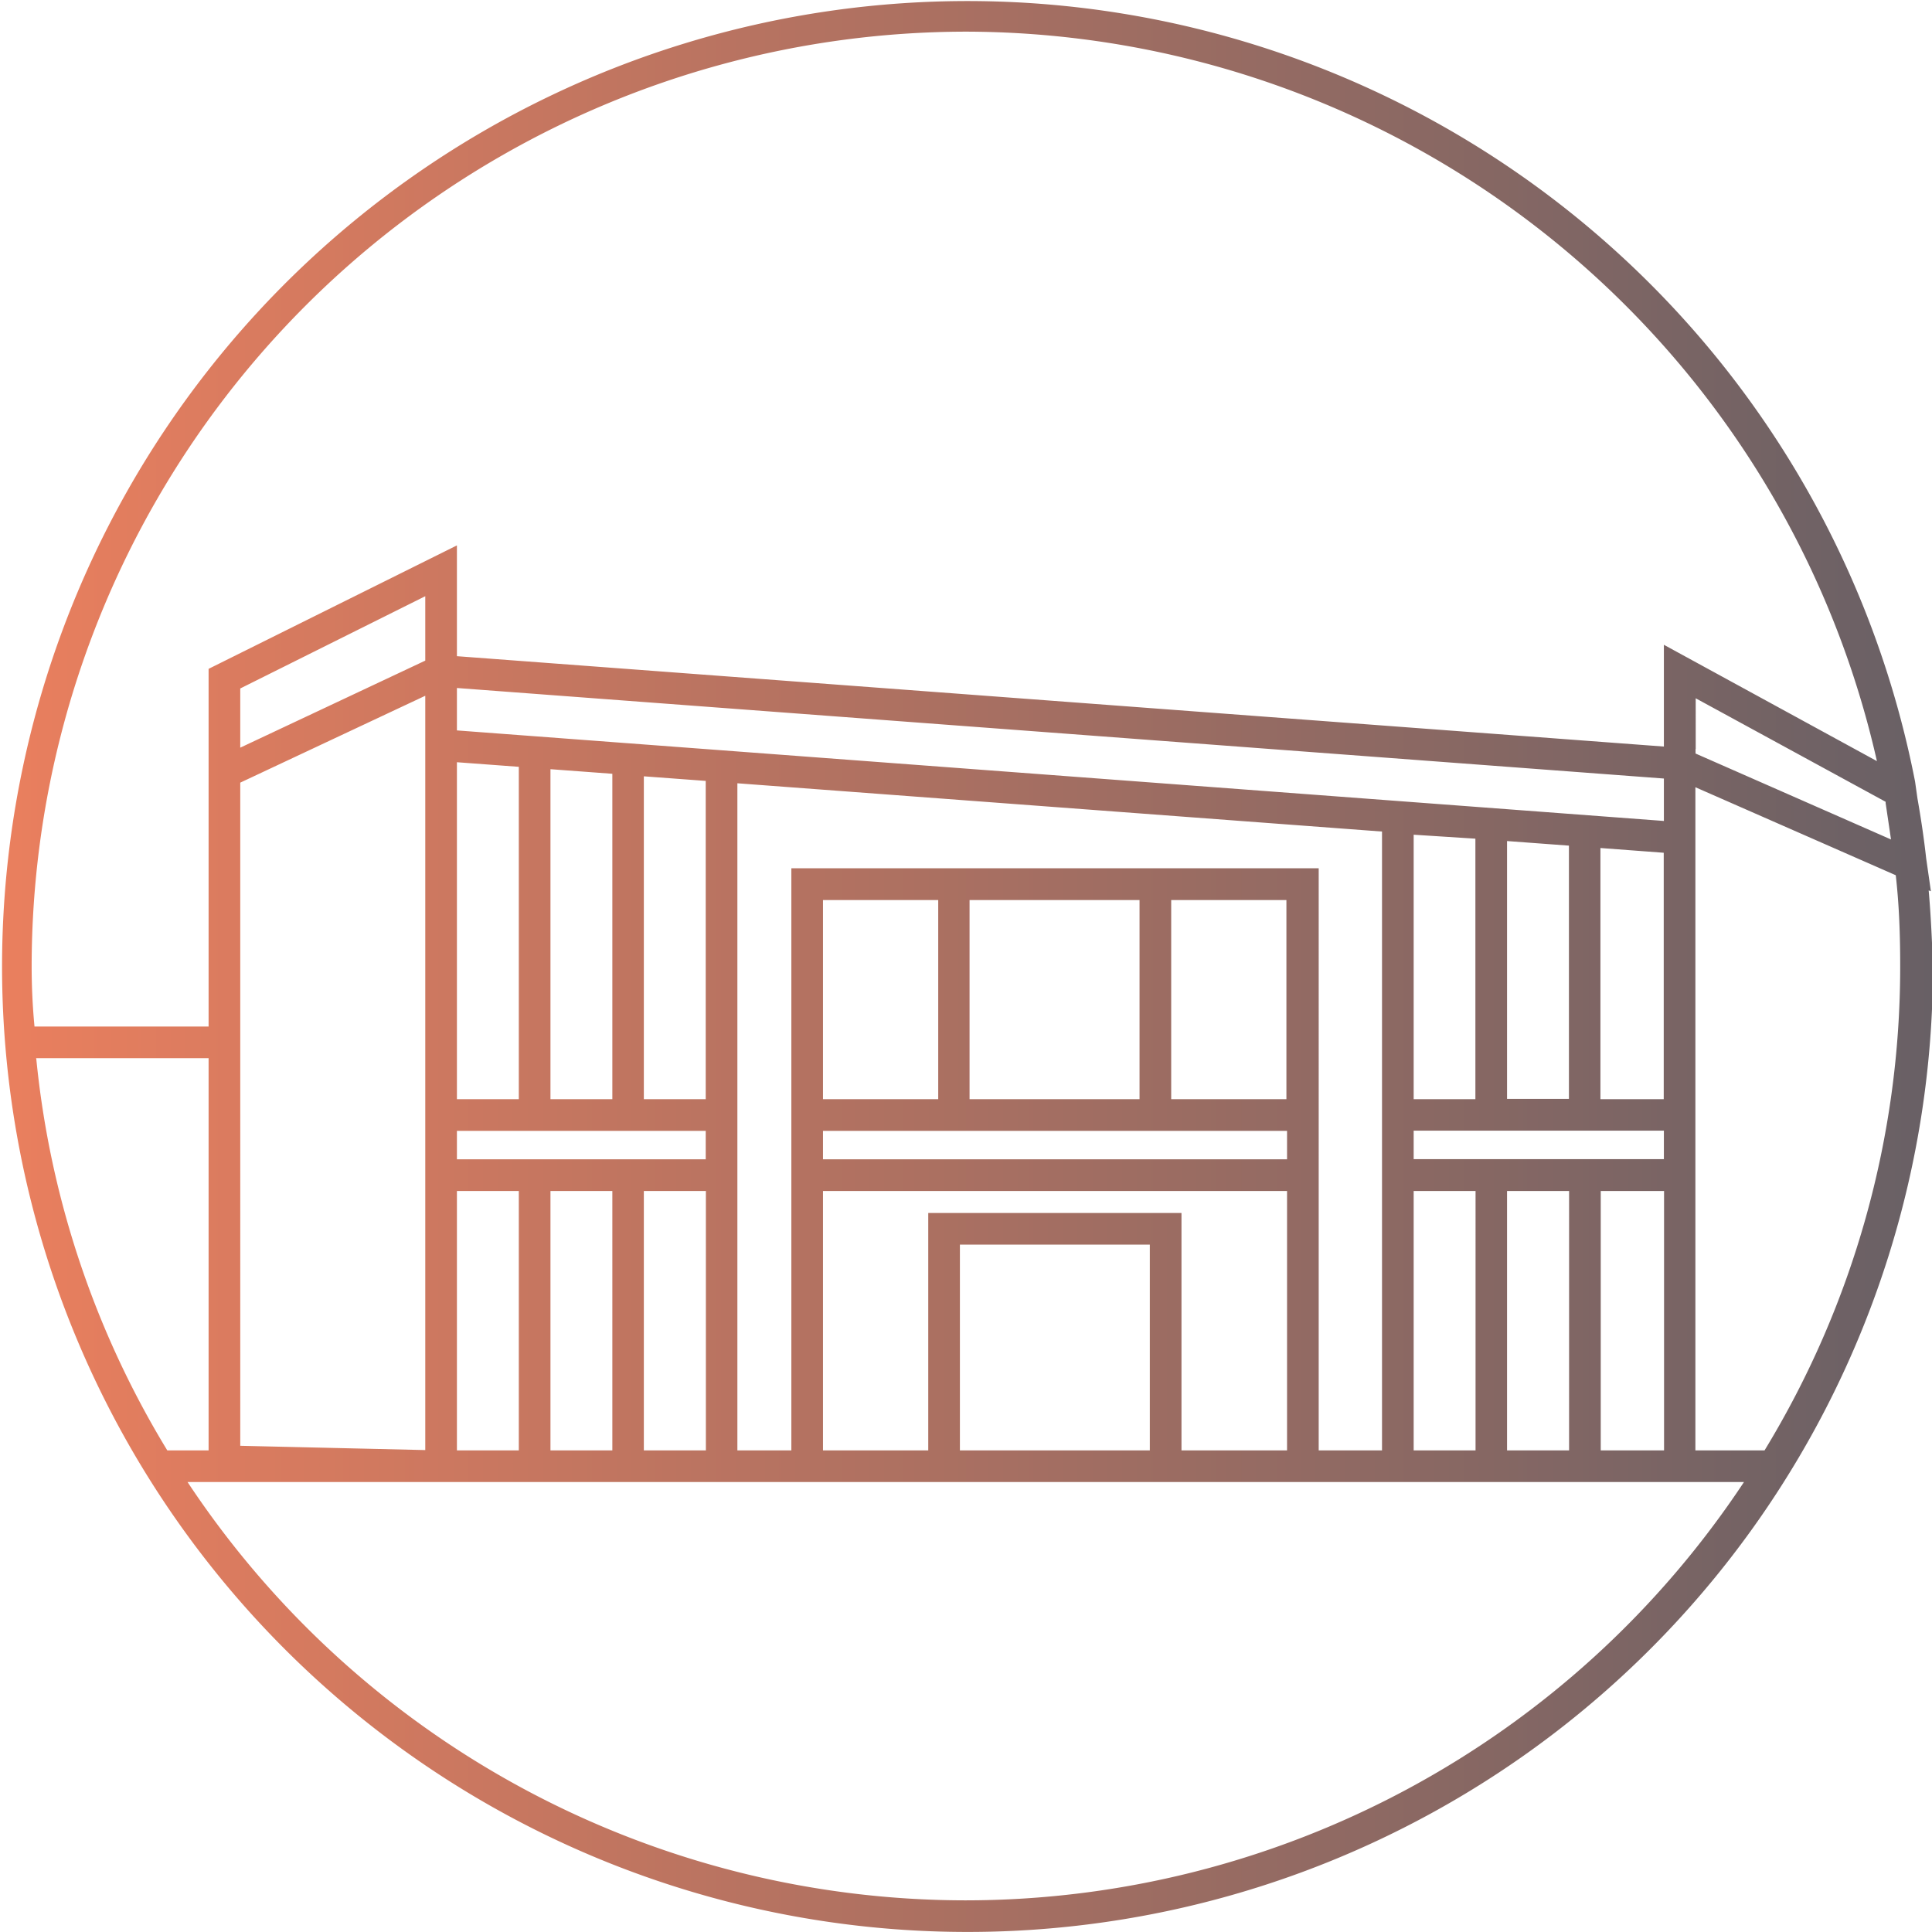 <svg id="Layer_1" data-name="Layer 1" xmlns="http://www.w3.org/2000/svg" xmlns:xlink="http://www.w3.org/1999/xlink" viewBox="0 0 122.07 122.07"><defs><style>.cls-1{fill:url(#linear-gradient);}</style><linearGradient id="linear-gradient" y1="61.3" x2="122.07" y2="61.3" gradientUnits="userSpaceOnUse"><stop offset="0" stop-color="#ea7f5e"/><stop offset="1" stop-color="#686065"/></linearGradient></defs><title>icon-03</title><path class="cls-1" d="M121.86,56.52L122,56.57l-0.3-2.09c-0.14-1.27-.33-2.53-0.55-3.78L121,49.64l0,0a61,61,0,1,0,1.13,11.68C122.07,59.69,122,58.1,121.86,56.52Zm-1.8,4.78a58.68,58.68,0,0,1-8.57,30.6h-4.37V50l12.66,5.56C120,57.48,120.06,59.38,120.06,61.3ZM72.65,91.9h-12v-13h12v13Zm-14-15v15H52V75.51H81.32V91.9H74.65v-15h-16Zm22.67-7.19H74V57.13h7.28V69.71Zm-9.28,0H61.26V57.13H72V69.71Zm-12.78,0H52V57.13h7.28V69.71Zm-7.28,2H81.32v1.8H52v-1.8ZM74,55.12H50V91.9H46.59V49.75L87.32,52.8V91.9h-4V55.12H74Zm-71.75,12H13.18V91.9H10.57A58.63,58.63,0,0,1,2.29,67.13Zm102.84,6.38H89.32v-1.8h15.81v1.8ZM93.22,53.25V69.71H89.32V53Zm2,16.46V53.4l3.91,0.29v16H95.22Zm9.9,0h-4V53.84l4,0.3V69.71Zm0-17.58L28.87,46.41V43.73l76.26,5.72v2.69ZM28.87,73.51v-1.8H44.59v1.8H28.87Zm5.91-3.8V48.86l3.91,0.29V69.71H34.78Zm-2,0H28.87V48.42l3.91,0.29v21Zm11.81,0H40.68V49.31l3.91,0.29V69.71ZM26.87,41.57V42L15.18,47.5V43.76l11.69-5.83v3.64Zm0,2.65V91.88l-11.69-.27V49.71Zm2,31.29h3.91V91.9H28.87V75.51Zm5.91,0h3.91V91.9H34.78V75.51Zm5.91,0h3.91V91.9H40.68V75.51Zm48.63,0h3.91V91.9H89.32V75.51Zm5.91,0h3.91V91.9H95.22V75.51Zm5.91,0h4V91.9h-4V75.51Zm6-27.93V44.38l12,6.54V51l0.34,2.3-12.35-5.43V47.59ZM61,2.26a59.12,59.12,0,0,1,57.59,46.09L105.13,41v6.43L28.87,41.72v-7L13.18,42.52v22.6h-11C2.06,63.86,2,62.59,2,61.3A59.1,59.1,0,0,1,61,2.26Zm0,118.07A59,59,0,0,1,11.85,93.9h16l1,0v0h81.34A59,59,0,0,1,61,120.33Z" transform="translate(0 -0.26)"/></svg>